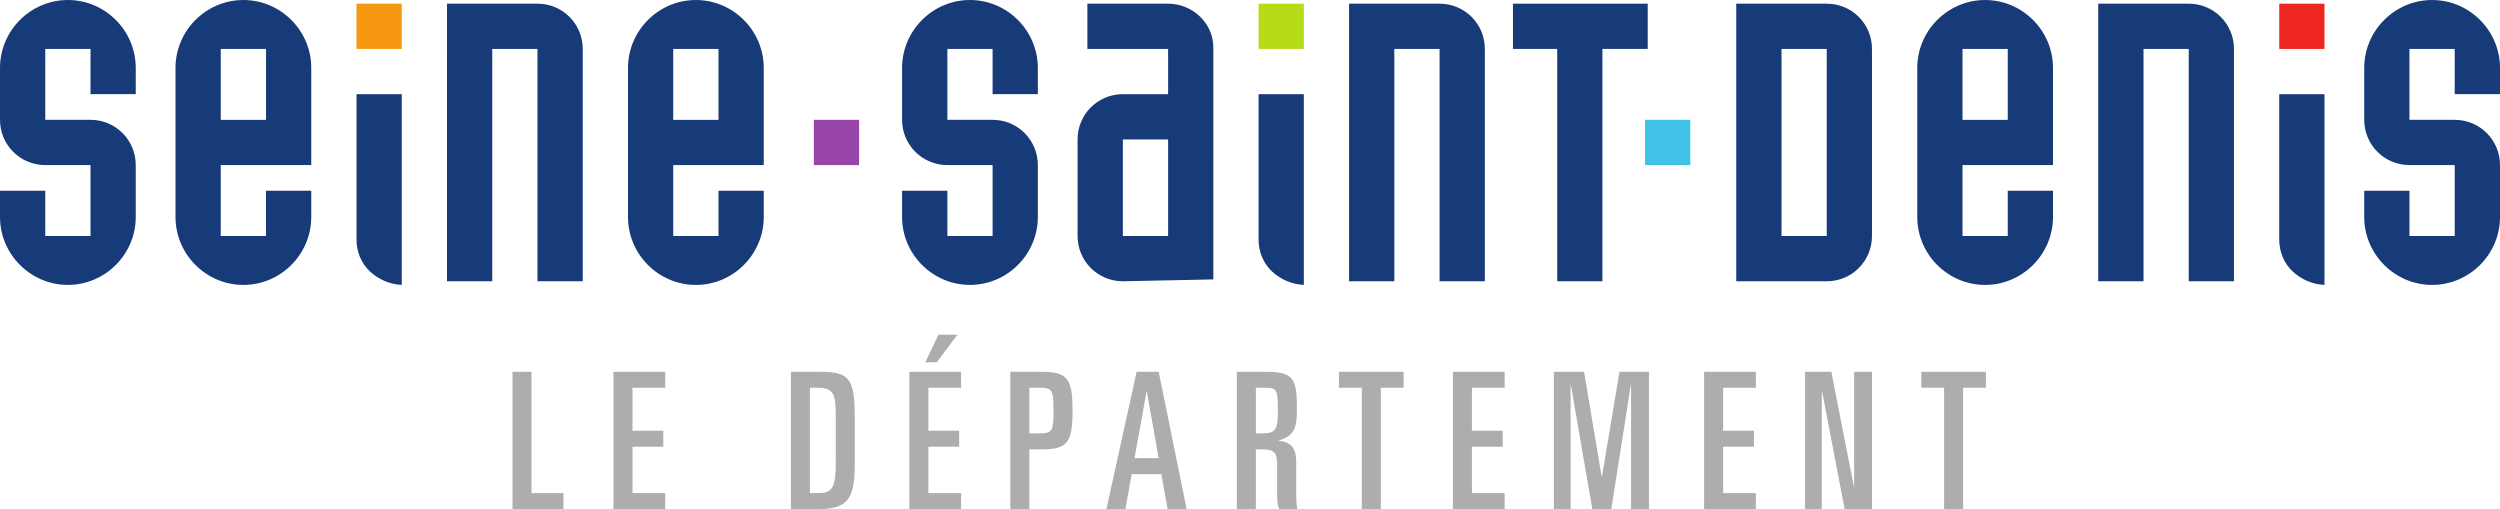 <?xml version="1.0" encoding="UTF-8" standalone="no"?>
<svg
   xmlns:dc="http://purl.org/dc/elements/1.1/"
   xmlns:cc="http://creativecommons.org/ns#"
   xmlns:rdf="http://www.w3.org/1999/02/22-rdf-syntax-ns#"
   xmlns:svg="http://www.w3.org/2000/svg"
   xmlns="http://www.w3.org/2000/svg"
   viewBox="0 0 524.072 106.72"
   height="106.72"
   width="524.072"
   xml:space="preserve"
   version="1.1"
   id="svg2"><defs
     id="defs6"><clipPath
       id="clipPath18"
       clipPathUnits="userSpaceOnUse"><path
         id="path20"
         d="M 0,0 H 461.528 V 637.276 H 0 Z" /></clipPath><clipPath
       id="clipPath28"
       clipPathUnits="userSpaceOnUse"><path
         id="path30"
         d="M 41.551,42.407 H 419.976 V 595.016 H 41.551 Z" /></clipPath><clipPath
       id="clipPath38"
       clipPathUnits="userSpaceOnUse"><path
         id="path40"
         d="M 20.291,21 H 441.235 V 616.276 H 20.291 Z" /></clipPath><clipPath
       id="clipPath124"
       clipPathUnits="userSpaceOnUse"><path
         id="path126"
         d="M 0,0 H 461.528 V 637.276 H 0 Z" /></clipPath><clipPath
       id="clipPath152"
       clipPathUnits="userSpaceOnUse"><path
         id="path154"
         d="M 20.291,21 H 441.235 V 616.276 H 20.291 Z" /></clipPath><clipPath
       id="clipPath190"
       clipPathUnits="userSpaceOnUse"><path
         id="path192"
         d="m 51.473,551.578 h 110.588 v 33.517 H 51.473 Z" /></clipPath><clipPath
       id="clipPath266"
       clipPathUnits="userSpaceOnUse"><path
         id="path268"
         d="M 20.291,21 H 441.235 V 616.276 H 20.291 Z" /></clipPath><clipPath
       id="clipPath288"
       clipPathUnits="userSpaceOnUse"><path
         id="path290"
         d="M 0,0 H 461.528 V 637.276 H 0 Z" /></clipPath><clipPath
       id="clipPath316"
       clipPathUnits="userSpaceOnUse"><path
         id="path318"
         d="M 20.291,21 H 441.235 V 616.276 H 20.291 Z" /></clipPath><clipPath
       id="clipPath360"
       clipPathUnits="userSpaceOnUse"><path
         id="path362"
         d="M 0,0 H 461.528 V 637.276 H 0 Z" /></clipPath></defs><g
     transform="matrix(1.25,0,0,-1.25,-98.565,830.154)"
     id="g10"><path
       id="path196"
       style="fill:#173a79;fill-opacity:1;fill-rule:nonzero;stroke:none;stroke-width:4.341"
       d="m 94.031,655.92 h -7.587 v -11.893 h 7.587 c 4.206,0 7.587,-3.386 7.587,-7.587 v -8.716 c 0,-6.25 -5.126,-11.381 -11.385,-11.381 -6.25,0 -11.381,5.13 -11.381,11.381 v 4.414 h 7.592 v -7.587 h 7.587 v 11.889 h -7.587 c -4.206,0 -7.592,3.381 -7.592,7.587 v 8.711 c 0,6.255 5.13,11.385 11.381,11.385 6.259,0 11.385,-5.13 11.385,-11.385 v -4.406 h -7.587 z" /><path
       id="path198"
       style="fill:#173a79;fill-opacity:1;fill-rule:nonzero;stroke:none;stroke-width:4.341"
       d="m 146.229,616.341 c -2.049,0.1 -3.898,0.925 -5.33,2.253 -1.441,1.337 -2.261,3.286 -2.261,5.334 V 648.331 h 7.592 z" /><path
       id="path200"
       style="fill:#173a79;fill-opacity:1;fill-rule:nonzero;stroke:none;stroke-width:4.341"
       d="m 153.818,663.507 h 15.17 c 4.206,0 7.592,-3.386 7.592,-7.587 v -38.965 h -7.592 v 38.965 h -7.583 v -38.965 h -7.587 z" /><path
       id="path202"
       style="fill:#173a79;fill-opacity:1;fill-rule:nonzero;stroke:none;stroke-width:4.341"
       d="m 191.753,644.025 h 7.592 v 11.893 h -7.592 z m -7.583,8.711 c 0,6.259 5.122,11.385 11.381,11.385 6.259,0 11.385,-5.126 11.385,-11.385 v -16.299 h -15.183 v -11.889 h 7.596 v 7.592 h 7.587 v -4.414 c 0,-6.255 -5.126,-11.385 -11.385,-11.385 -6.259,0 -11.381,5.13 -11.381,11.385 z" /><path
       id="path204"
       style="fill:#173a79;fill-opacity:1;fill-rule:nonzero;stroke:none;stroke-width:4.341"
       d="m 245.312,655.92 h -7.583 v -11.893 h 7.583 c 4.206,0 7.587,-3.386 7.587,-7.587 v -8.716 c 0,-6.25 -5.126,-11.381 -11.385,-11.381 -6.25,0 -11.381,5.13 -11.381,11.381 v 4.414 h 7.596 v -7.587 h 7.583 v 11.889 h -7.583 c -4.206,0 -7.596,3.381 -7.596,7.587 v 8.711 c 0,6.255 5.13,11.385 11.381,11.385 6.259,0 11.385,-5.13 11.385,-11.385 v -4.406 h -7.587 z" /><path
       id="path206"
       style="fill:#173a79;fill-opacity:1;fill-rule:nonzero;stroke:none;stroke-width:4.341"
       d="m 267.156,624.549 h 7.592 v 16.19 h -7.592 z m 15.174,-7.283 -15.174,-0.313 c -4.202,0 -7.592,3.386 -7.592,7.596 v 16.19 c 0,4.206 3.39,7.592 7.592,7.592 h 7.592 v 7.587 h -13.538 v 7.587 h 13.538 c 4.202,0 7.583,-3.386 7.583,-7.279 z" /><path
       id="path208"
       style="fill:#173a79;fill-opacity:1;fill-rule:nonzero;stroke:none;stroke-width:4.341"
       d="m 297.509,616.341 c -2.049,0.1 -3.898,0.925 -5.334,2.253 -1.437,1.337 -2.257,3.286 -2.257,5.334 V 648.331 h 7.592 z" /><path
       id="path210"
       style="fill:#173a79;fill-opacity:1;fill-rule:nonzero;stroke:none;stroke-width:4.341"
       d="m 305.098,663.507 h 15.174 c 4.206,0 7.592,-3.386 7.592,-7.587 v -38.965 h -7.592 v 38.965 h -7.587 v -38.965 h -7.587 z" /><path
       id="path212"
       style="fill:#173a79;fill-opacity:1;fill-rule:nonzero;stroke:none;stroke-width:4.341"
       d="m 377.618,624.549 h 7.583 v 31.369 h -7.583 z m -7.592,38.956 h 15.179 c 4.206,0 7.583,-3.386 7.583,-7.587 v -31.369 c 0,-4.21 -3.377,-7.596 -7.583,-7.596 h -15.179 z" /><path
       id="path214"
       style="fill:#173a79;fill-opacity:1;fill-rule:nonzero;stroke:none;stroke-width:4.341"
       d="m 407.971,644.025 h 7.587 v 11.893 h -7.587 z m -7.587,8.711 c 0,6.259 5.122,11.385 11.376,11.385 6.255,0 11.385,-5.126 11.385,-11.385 V 636.438 H 407.971 v -11.889 h 7.587 v 7.592 h 7.587 v -4.414 c 0,-6.255 -5.13,-11.385 -11.385,-11.385 -6.255,0 -11.376,5.13 -11.376,11.385 z" /><path
       id="path216"
       style="fill:#173a79;fill-opacity:1;fill-rule:nonzero;stroke:none;stroke-width:4.341"
       d="m 430.731,663.507 h 15.179 c 4.206,0 7.583,-3.386 7.583,-7.587 v -38.965 h -7.583 v 38.965 h -7.583 v -38.965 h -7.596 z" /><path
       id="path218"
       style="fill:#173a79;fill-opacity:1;fill-rule:nonzero;stroke:none;stroke-width:4.341"
       d="m 468.675,616.341 c -2.053,0.1 -3.898,0.925 -5.33,2.253 -1.437,1.337 -2.257,3.286 -2.257,5.334 V 648.331 h 7.587 z" /><path
       id="path220"
       style="fill:#173a79;fill-opacity:1;fill-rule:nonzero;stroke:none;stroke-width:4.341"
       d="m 490.514,655.92 h -7.587 v -11.893 h 7.587 c 4.206,0 7.596,-3.386 7.596,-7.587 v -8.716 c 0,-6.25 -5.13,-11.381 -11.385,-11.381 -6.259,0 -11.385,5.13 -11.385,11.381 v 4.414 h 7.587 v -7.587 h 7.587 v 11.889 h -7.587 c -4.202,0 -7.587,3.381 -7.587,7.587 v 8.711 c 0,6.255 5.126,11.385 11.385,11.385 6.255,0 11.385,-5.13 11.385,-11.385 v -4.406 h -7.596 z" /><path
       id="path222"
       style="fill:#173a79;fill-opacity:1;fill-rule:nonzero;stroke:none;stroke-width:4.341"
       d="m 332.579,663.507 v -7.587 h 7.422 v -38.965 h 7.583 v 38.965 h 7.596 v 7.587 z" /><path
       id="path224"
       style="fill:#173a79;fill-opacity:1;fill-rule:nonzero;stroke:none;stroke-width:4.341"
       d="m 115.872,644.025 h 7.592 v 11.893 h -7.592 z m -7.587,8.711 c 0,6.259 5.126,11.385 11.381,11.385 6.259,0 11.385,-5.126 11.385,-11.385 v -16.299 h -15.179 v -11.889 h 7.587 v 7.592 h 7.592 v -4.414 c 0,-6.255 -5.126,-11.385 -11.385,-11.385 -6.255,0 -11.381,5.13 -11.381,11.385 z" /><path
       id="path226"
       style="fill:#f5970f;fill-opacity:1;fill-rule:nonzero;stroke:none;stroke-width:4.341"
       d="m 138.638,655.918 h 7.592 v 7.587 h -7.592 z" /><path
       id="path228"
       style="fill:#b5dc17;fill-opacity:1;fill-rule:nonzero;stroke:none;stroke-width:4.341"
       d="m 289.918,655.918 h 7.592 v 7.587 h -7.592 z" /><path
       id="path230"
       style="fill:#ee2722;fill-opacity:1;fill-rule:nonzero;stroke:none;stroke-width:4.341"
       d="m 461.09,655.918 h 7.587 v 7.587 h -7.587 z" /><path
       id="path232"
       style="fill:#40c1e6;fill-opacity:1;fill-rule:nonzero;stroke:none;stroke-width:4.341"
       d="m 354.735,636.438 h 7.587 v 7.592 h -7.587 z" /><path
       id="path234"
       style="fill:#9845a8;fill-opacity:1;fill-rule:nonzero;stroke:none;stroke-width:4.341"
       d="m 215.335,636.438 h 7.587 v 7.592 h -7.587 z" /><path
       id="path236"
       style="fill:#aeacac;fill-opacity:1;fill-rule:nonzero;stroke:none;stroke-width:4.341"
       d="m 164.798,601.772 h 3.19 V 581.428 h 5.361 v -2.678 h -8.551 z" /><path
       id="path238"
       style="fill:#aeacac;fill-opacity:1;fill-rule:nonzero;stroke:none;stroke-width:4.341"
       d="m 181.733,601.772 h 8.677 v -2.678 h -5.491 v -7.21 h 5.17 v -2.678 h -5.17 v -7.778 h 5.491 v -2.678 h -8.677 z" /><path
       id="path240"
       style="fill:#aeacac;fill-opacity:1;fill-rule:nonzero;stroke:none;stroke-width:4.341"
       d="m 214.677,581.429 h 1.532 c 2.361,0 2.804,1.237 2.804,5.196 v 7.913 c 0,3.412 -0.352,4.558 -3.06,4.558 h -1.276 z m -3.19,20.344 h 5.135 c 5.165,0 5.582,-1.719 5.582,-8.421 v -6.854 c 0,-5.899 -1.05,-7.752 -6.09,-7.752 h -4.627 z" /><path
       id="path242"
       style="fill:#aeacac;fill-opacity:1;fill-rule:nonzero;stroke:none;stroke-width:4.341"
       d="m 236.236,607.992 h 3.19 l -3.477,-4.623 h -1.914 z m -4.879,-6.22 h 8.672 v -2.678 h -5.482 v -7.21 h 5.165 v -2.678 h -5.165 v -7.778 h 5.482 v -2.678 h -8.672 z" /><path
       id="path244"
       style="fill:#aeacac;fill-opacity:1;fill-rule:nonzero;stroke:none;stroke-width:4.341"
       d="m 251.48,591.44 h 1.658 c 2.17,0 2.392,0.352 2.392,3.828 0,3.477 -0.221,3.828 -2.392,3.828 h -1.658 z m -3.19,10.33 h 5.265 c 4.336,0 5.165,-1.176 5.165,-6.502 0,-5.33 -0.829,-6.511 -5.165,-6.511 h -2.075 v -10.009 h -3.19 z" /><path
       id="path246"
       style="fill:#aeacac;fill-opacity:1;fill-rule:nonzero;stroke:none;stroke-width:4.341"
       d="m 269.117,587.296 h 4.05 l -1.975,11.099 h -0.07 z m 0.352,14.476 h 3.698 l 4.688,-23.022 h -3.19 l -1.05,5.864 h -4.979 l -1.05,-5.864 h -3.186 z" /><path
       id="path248"
       style="fill:#aeacac;fill-opacity:1;fill-rule:nonzero;stroke:none;stroke-width:4.341"
       d="m 289.462,591.44 h 0.829 c 2.522,0 2.869,0.477 2.869,3.924 0,3.412 -0.191,3.733 -2.17,3.733 h -1.528 z m -3.19,10.33 h 4.944 c 4.657,0 5.135,-1.241 5.135,-6.281 0,-3.09 -0.412,-4.432 -3.03,-5.23 v -0.065 c 2.166,-0.221 2.908,-1.337 2.908,-3.503 v -5.009 c 0,-0.829 0,-1.975 0.182,-2.934 h -2.991 c -0.321,0.573 -0.386,1.146 -0.386,2.07 v 5.196 c 0,2.17 -0.378,2.743 -2.487,2.743 h -1.085 v -10.009 h -3.19 z" /><path
       id="path250"
       style="fill:#aeacac;fill-opacity:1;fill-rule:nonzero;stroke:none;stroke-width:4.341"
       d="m 303.398,601.772 h 10.847 v -2.678 h -3.828 V 578.75 h -3.186 v 20.344 h -3.833 z" /><path
       id="path252"
       style="fill:#aeacac;fill-opacity:1;fill-rule:nonzero;stroke:none;stroke-width:4.341"
       d="m 322.507,601.772 h 8.677 v -2.678 h -5.486 v -7.21 h 5.165 v -2.678 h -5.165 v -7.778 h 5.486 v -2.678 h -8.677 z" /><path
       id="path254"
       style="fill:#aeacac;fill-opacity:1;fill-rule:nonzero;stroke:none;stroke-width:4.341"
       d="m 339.44,601.772 h 5.07 l 2.934,-17.54 h 0.065 l 2.934,17.54 h 4.944 V 578.75 h -2.999 v 20.726 h -0.065 l -3.251,-20.726 h -3.186 l -3.577,20.726 h -0.065 V 578.75 h -2.804 z" /><path
       id="path256"
       style="fill:#aeacac;fill-opacity:1;fill-rule:nonzero;stroke:none;stroke-width:4.341"
       d="m 364.635,601.772 h 8.677 v -2.678 h -5.486 v -7.21 h 5.17 v -2.678 h -5.17 v -7.778 h 5.486 v -2.678 h -8.677 z" /><path
       id="path258"
       style="fill:#aeacac;fill-opacity:1;fill-rule:nonzero;stroke:none;stroke-width:4.341"
       d="m 381.568,601.772 h 4.401 l 3.763,-19.137 h 0.065 v 19.137 h 2.995 V 578.75 h -4.588 l -3.768,19.641 h -0.061 V 578.75 h -2.808 z" /><path
       id="path260"
       style="fill:#aeacac;fill-opacity:1;fill-rule:nonzero;stroke:none;stroke-width:4.341"
       d="m 401.054,601.772 h 10.843 v -2.678 h -3.824 V 578.75 h -3.19 v 20.344 h -3.828 z" /></g></svg>